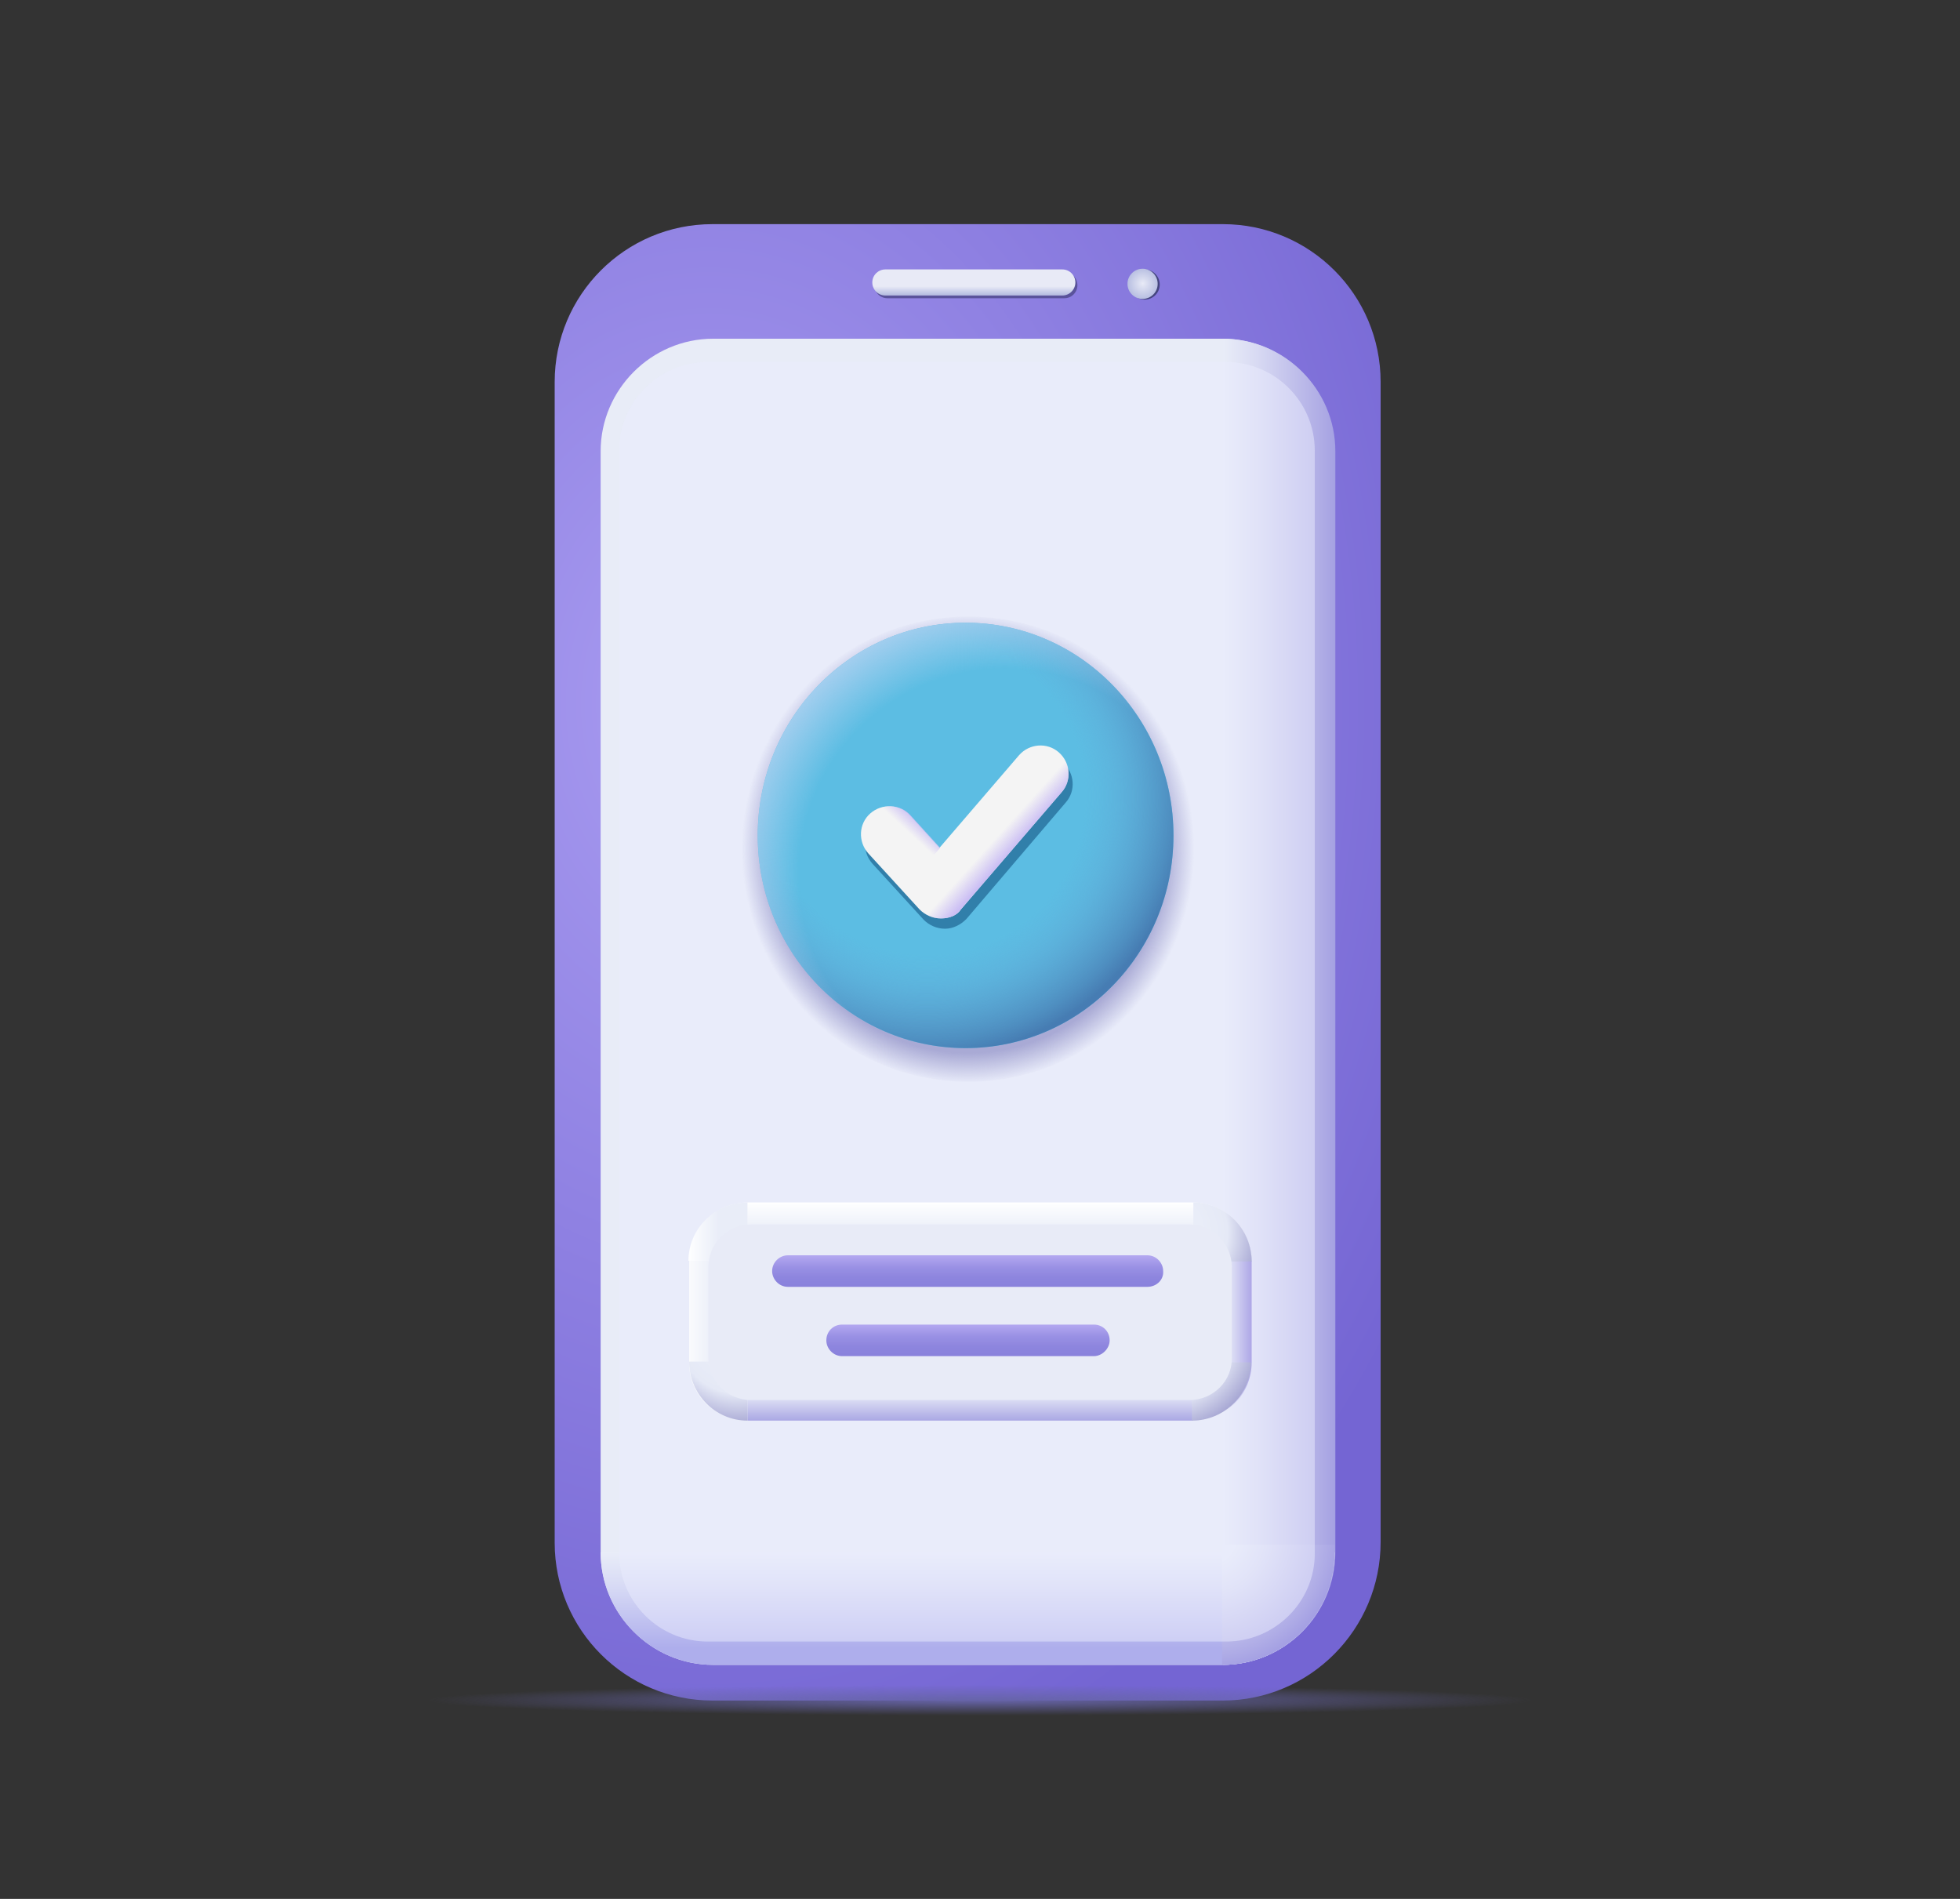 <svg width="160" height="155" viewBox="0 0 160 155" fill="none" xmlns="http://www.w3.org/2000/svg">
<rect x="0" y="0" width="160" height="155" fill="#333333" stroke="none"/>
<path d="M99.824 138.808H58.16C51.048 138.808 45.28 133.04 45.28 125.928V31.176C45.28 24.064 51.048 18.296 58.16 18.296H99.824C106.936 18.296 112.704 24.064 112.704 31.176V125.872C112.704 132.984 106.936 138.808 99.824 138.808Z" fill="url(#paint0_radial_2598_3435)"/>
<path d="M99.768 135.896H58.216C53.176 135.896 49.032 131.752 49.032 126.712V36.832C49.032 31.792 53.176 27.648 58.216 27.648H99.768C104.808 27.648 108.952 31.792 108.952 36.832V126.656C109.008 131.752 104.864 135.896 99.768 135.896Z" fill="#E8ECF7"/>
<path d="M109.008 126.712V36.832C109.008 31.792 104.864 27.648 99.824 27.648V135.896C104.864 135.896 109.008 131.752 109.008 126.712Z" fill="url(#paint1_linear_2598_3435)"/>
<path d="M58.216 135.896H99.768C104.808 135.896 108.952 131.752 108.952 126.712H49.032C49.032 131.752 53.176 135.896 58.216 135.896Z" fill="url(#paint2_linear_2598_3435)"/>
<path d="M108.952 126.096H99.768V135.896C104.864 135.896 108.952 131.752 108.952 126.712C109.008 126.488 108.952 126.32 108.952 126.096Z" fill="url(#paint3_radial_2598_3435)"/>
<path opacity="0.5" d="M100.104 133.992H57.768C53.792 133.992 50.544 130.744 50.544 126.768V36.776C50.544 32.8 53.792 29.552 57.768 29.552H100.104C104.08 29.552 107.328 32.8 107.328 36.776V126.824C107.328 130.744 104.08 133.992 100.104 133.992Z" fill="#EAEDFE"/>
<path d="M86.888 24.344H72.44C71.824 24.344 71.376 23.84 71.376 23.28C71.376 22.664 71.88 22.216 72.44 22.216H86.888C87.504 22.216 87.952 22.72 87.952 23.28C87.952 23.84 87.504 24.344 86.888 24.344Z" fill="#5A539B"/>
<path d="M86.72 24.12H72.272C71.656 24.12 71.208 23.616 71.208 23.056C71.208 22.44 71.712 21.992 72.272 21.992H86.72C87.336 21.992 87.784 22.496 87.784 23.056C87.784 23.616 87.336 24.12 86.72 24.12Z" fill="url(#paint4_linear_2598_3435)"/>
<path d="M93.44 24.456C94.12 24.456 94.672 23.904 94.672 23.224C94.672 22.544 94.12 21.992 93.44 21.992C92.76 21.992 92.208 22.544 92.208 23.224C92.208 23.904 92.76 24.456 93.44 24.456Z" fill="#45457F"/>
<path d="M93.272 24.4C93.953 24.4 94.504 23.848 94.504 23.168C94.504 22.488 93.953 21.936 93.272 21.936C92.592 21.936 92.04 22.488 92.04 23.168C92.04 23.848 92.592 24.4 93.272 24.4Z" fill="url(#paint5_radial_2598_3435)"/>
<path d="M80 140.152C105.423 140.152 126.032 139.55 126.032 138.808C126.032 138.066 105.423 137.464 80 137.464C54.577 137.464 33.968 138.066 33.968 138.808C33.968 139.55 54.577 140.152 80 140.152Z" fill="url(#paint6_radial_2598_3435)"/>
<path d="M97.024 115.96H61.016C58.384 115.96 56.256 113.832 56.256 111.2V102.968C56.256 100.336 58.384 98.208 61.016 98.208H97.024C99.656 98.208 101.784 100.336 101.784 102.968V111.2C101.784 113.832 99.656 115.96 97.024 115.96Z" fill="#E8EBF7"/>
<path d="M61.184 115.96H97.192C99.824 115.96 101.952 113.832 101.952 111.2H56.424C56.424 113.832 58.552 115.96 61.184 115.96Z" fill="url(#paint7_linear_2598_3435)"/>
<path d="M102.176 111.2V102.968C102.176 100.336 100.048 98.208 97.416 98.208V115.96C100.048 115.96 102.176 113.832 102.176 111.2Z" fill="url(#paint8_linear_2598_3435)"/>
<path d="M56.256 103.024V111.256C56.256 113.888 58.384 116.016 61.016 116.016V98.264C58.384 98.264 56.256 100.392 56.256 103.024Z" fill="url(#paint9_linear_2598_3435)"/>
<path d="M97.304 111.2V115.96C99.936 115.96 102.12 113.832 102.12 111.2H97.304Z" fill="url(#paint10_radial_2598_3435)"/>
<path d="M61.016 111.144H56.256C56.256 113.776 58.384 115.96 61.016 115.96V111.144Z" fill="url(#paint11_radial_2598_3435)"/>
<path d="M97.36 98.152H61.072C58.44 98.152 56.256 100.28 56.256 102.912H102.176C102.176 100.28 99.992 98.152 97.36 98.152Z" fill="url(#paint12_linear_2598_3435)"/>
<path d="M97.416 102.968H102.176C102.176 100.336 100.048 98.152 97.416 98.152V102.968Z" fill="url(#paint13_radial_2598_3435)"/>
<path d="M61.016 102.912V98.152C58.384 98.152 56.2 100.28 56.2 102.912H61.016Z" fill="url(#paint14_linear_2598_3435)"/>
<path d="M97.08 114.28H61.296C59.392 114.28 57.824 112.712 57.824 110.808V103.416C57.824 101.512 59.392 99.944 61.296 99.944H97.08C98.984 99.944 100.552 101.512 100.552 103.416V110.808C100.608 112.712 99.04 114.28 97.08 114.28Z" fill="#E8EBF7"/>
<path d="M93.664 105.04H64.32C63.592 105.04 63.032 104.424 63.032 103.752C63.032 103.024 63.648 102.464 64.32 102.464H93.664C94.392 102.464 94.952 103.08 94.952 103.752C95.008 104.48 94.392 105.04 93.664 105.04Z" fill="url(#paint15_linear_2598_3435)"/>
<path d="M89.296 110.696H68.744C68.016 110.696 67.456 110.08 67.456 109.408C67.456 108.68 68.016 108.12 68.744 108.12H89.296C90.024 108.12 90.584 108.68 90.584 109.408C90.584 110.08 89.968 110.696 89.296 110.696Z" fill="url(#paint16_linear_2598_3435)"/>
<path d="M79.048 88.296C89.378 88.296 97.752 79.797 97.752 69.312C97.752 58.828 89.378 50.328 79.048 50.328C68.718 50.328 60.344 58.828 60.344 69.312C60.344 79.797 68.718 88.296 79.048 88.296Z" fill="url(#paint17_radial_2598_3435)"/>
<path d="M78.824 85.552C88.195 85.552 95.792 77.78 95.792 68.192C95.792 58.604 88.195 50.832 78.824 50.832C69.453 50.832 61.856 58.604 61.856 68.192C61.856 77.78 69.453 85.552 78.824 85.552Z" fill="#5CBDE3"/>
<path d="M78.824 85.552C88.195 85.552 95.792 77.78 95.792 68.192C95.792 58.604 88.195 50.832 78.824 50.832C69.453 50.832 61.856 58.604 61.856 68.192C61.856 77.78 69.453 85.552 78.824 85.552Z" fill="url(#paint18_radial_2598_3435)"/>
<path d="M78.824 85.552C88.195 85.552 95.792 77.78 95.792 68.192C95.792 58.604 88.195 50.832 78.824 50.832C69.453 50.832 61.856 58.604 61.856 68.192C61.856 77.78 69.453 85.552 78.824 85.552Z" fill="url(#paint19_radial_2598_3435)"/>
<path d="M77.144 75.808C76.472 75.808 75.856 75.528 75.408 75.08L71.208 70.488C70.368 69.536 70.424 68.08 71.376 67.24C72.328 66.4 73.784 66.456 74.624 67.408L77.032 70.04L83.528 62.48C84.368 61.528 85.824 61.416 86.776 62.256C87.728 63.096 87.84 64.552 87 65.504L78.88 75.024C78.432 75.472 77.816 75.808 77.144 75.808Z" fill="#317FAA"/>
<path d="M76.808 74.968C76.136 74.968 75.52 74.688 75.072 74.24L70.872 69.648C70.032 68.696 70.088 67.24 71.04 66.4C71.992 65.56 73.448 65.616 74.288 66.568L76.696 69.2L83.192 61.64C84.032 60.688 85.488 60.576 86.44 61.416C87.392 62.256 87.504 63.712 86.664 64.664L78.432 74.24C78.152 74.688 77.536 74.968 76.808 74.968C76.864 74.968 76.864 74.968 76.808 74.968Z" fill="#F4F4F4"/>
<path d="M76.808 74.968C76.136 74.968 75.52 74.688 75.072 74.24L70.872 69.648C70.032 68.696 70.088 67.24 71.04 66.4C71.992 65.56 73.448 65.616 74.288 66.568L76.696 69.2L83.192 61.64C84.032 60.688 85.488 60.576 86.44 61.416C87.392 62.256 87.504 63.712 86.664 64.664L78.432 74.24C78.152 74.688 77.536 74.968 76.808 74.968C76.864 74.968 76.864 74.968 76.808 74.968Z" fill="url(#paint20_linear_2598_3435)"/>
<path d="M75.128 74.24L70.928 69.648C70.088 68.696 70.144 67.24 71.096 66.4C72.048 65.56 73.504 65.616 74.344 66.568L76.752 69.2L74.848 71.384L75.128 74.24Z" fill="url(#paint21_linear_2598_3435)"/>
<defs>
<radialGradient id="paint0_radial_2598_3435" cx="0" cy="0" r="1" gradientUnits="userSpaceOnUse" gradientTransform="translate(57.723 57.642) rotate(-90.346) scale(91.034 67.748)">
<stop stop-color="#A99CF1"/>
<stop offset="1" stop-color="#7465D3"/>
</radialGradient>
<linearGradient id="paint1_linear_2598_3435" x1="99.787" y1="81.772" x2="108.996" y2="81.772" gradientUnits="userSpaceOnUse">
<stop stop-color="#E9EDF8"/>
<stop offset="0.292" stop-color="#D9DBF3"/>
<stop offset="0.875" stop-color="#AFACE5"/>
<stop offset="1" stop-color="#A5A1E2"/>
</linearGradient>
<linearGradient id="paint2_linear_2598_3435" x1="78.992" y1="126.712" x2="78.992" y2="135.921" gradientUnits="userSpaceOnUse">
<stop stop-color="#E9EDF8"/>
<stop offset="0.29" stop-color="#D8DBF5"/>
<stop offset="0.846" stop-color="#AEAEEC"/>
</linearGradient>
<radialGradient id="paint3_radial_2598_3435" cx="0" cy="0" r="1" gradientUnits="userSpaceOnUse" gradientTransform="translate(98.446 125.213) scale(10.992 10.992)">
<stop offset="0.219" stop-color="#E9EDF8"/>
<stop offset="0.447" stop-color="#D9DBF3"/>
<stop offset="0.902" stop-color="#AFACE6"/>
<stop offset="1" stop-color="#A5A1E3"/>
</radialGradient>
<linearGradient id="paint4_linear_2598_3435" x1="79.496" y1="24.028" x2="79.496" y2="23.374" gradientUnits="userSpaceOnUse">
<stop stop-color="#B9C0E2"/>
<stop offset="1" stop-color="#E8EAF6"/>
</linearGradient>
<radialGradient id="paint5_radial_2598_3435" cx="0" cy="0" r="1" gradientUnits="userSpaceOnUse" gradientTransform="translate(93.284 23.141) scale(1.684 1.684)">
<stop stop-color="#E8EAF6"/>
<stop offset="0.722" stop-color="#B9C0E2"/>
</radialGradient>
<radialGradient id="paint6_radial_2598_3435" cx="0" cy="0" r="1" gradientUnits="userSpaceOnUse" gradientTransform="translate(80 138.781) scale(45.298 1.251)">
<stop stop-color="#6764A9"/>
<stop offset="1" stop-color="#6764A9" stop-opacity="0"/>
</radialGradient>
<linearGradient id="paint7_linear_2598_3435" x1="79.188" y1="111.212" x2="79.188" y2="115.972" gradientUnits="userSpaceOnUse">
<stop offset="0.492" stop-color="#E9EDF8"/>
<stop offset="0.651" stop-color="#D9DBF3"/>
<stop offset="0.969" stop-color="#AEACE5"/>
<stop offset="1" stop-color="#AAA7E4"/>
</linearGradient>
<linearGradient id="paint8_linear_2598_3435" x1="97.407" y1="107.084" x2="102.167" y2="107.084" gradientUnits="userSpaceOnUse">
<stop offset="0.536" stop-color="#E9EDF8"/>
<stop offset="0.68" stop-color="#DADBF4"/>
<stop offset="0.967" stop-color="#B2ACE8"/>
<stop offset="1" stop-color="#ADA6E7"/>
</linearGradient>
<linearGradient id="paint9_linear_2598_3435" x1="60.991" y1="107.14" x2="56.231" y2="107.14" gradientUnits="userSpaceOnUse">
<stop offset="0.536" stop-color="#E9EDF8"/>
<stop offset="1" stop-color="#FAFBFD"/>
</linearGradient>
<radialGradient id="paint10_radial_2598_3435" cx="0" cy="0" r="1" gradientUnits="userSpaceOnUse" gradientTransform="translate(95.244 109.238) scale(7.657 7.657)">
<stop offset="0.377" stop-color="#E9EDF8"/>
<stop offset="0.656" stop-color="#E5E9F6"/>
<stop offset="1" stop-color="#A6A6D3"/>
</radialGradient>
<radialGradient id="paint11_radial_2598_3435" cx="0" cy="0" r="1" gradientUnits="userSpaceOnUse" gradientTransform="translate(60.306 108.722) rotate(90) scale(7.657 7.657)">
<stop offset="0.377" stop-color="#E9EDF8"/>
<stop offset="0.656" stop-color="#E5E9F6"/>
<stop offset="1" stop-color="#A6A6D3"/>
</radialGradient>
<linearGradient id="paint12_linear_2598_3435" x1="79.216" y1="102.922" x2="79.216" y2="98.162" gradientUnits="userSpaceOnUse">
<stop offset="0.492" stop-color="#E9EDF8"/>
<stop offset="0.921" stop-color="#FBFCFE"/>
<stop offset="1" stop-color="white"/>
</linearGradient>
<radialGradient id="paint13_radial_2598_3435" cx="0" cy="0" r="1" gradientUnits="userSpaceOnUse" gradientTransform="translate(95.183 100.575) rotate(-90) scale(7.657 7.657)">
<stop offset="0.377" stop-color="#E9EDF8"/>
<stop offset="0.656" stop-color="#E5E9F6"/>
<stop offset="1" stop-color="#A6A6D3"/>
</radialGradient>
<linearGradient id="paint14_linear_2598_3435" x1="61.032" y1="100.532" x2="56.191" y2="100.532" gradientUnits="userSpaceOnUse">
<stop offset="0.492" stop-color="#E9EDF8"/>
<stop offset="0.921" stop-color="#FBFCFE"/>
<stop offset="1" stop-color="white"/>
</linearGradient>
<linearGradient id="paint15_linear_2598_3435" x1="78.994" y1="105.057" x2="78.994" y2="102.443" gradientUnits="userSpaceOnUse">
<stop stop-color="#8981DC"/>
<stop offset="0.299" stop-color="#8D85DE"/>
<stop offset="0.605" stop-color="#9990E4"/>
<stop offset="0.913" stop-color="#AEA3EE"/>
<stop offset="1" stop-color="#B5AAF1"/>
</linearGradient>
<linearGradient id="paint16_linear_2598_3435" x1="79.02" y1="110.688" x2="79.02" y2="108.074" gradientUnits="userSpaceOnUse">
<stop stop-color="#8981DC"/>
<stop offset="0.299" stop-color="#8D85DE"/>
<stop offset="0.605" stop-color="#9990E4"/>
<stop offset="0.913" stop-color="#AEA3EE"/>
<stop offset="1" stop-color="#B5AAF1"/>
</linearGradient>
<radialGradient id="paint17_radial_2598_3435" cx="0" cy="0" r="1" gradientUnits="userSpaceOnUse" gradientTransform="translate(79.022 69.312) scale(18.505 19.178)">
<stop offset="0.869" stop-color="#A9AAD5"/>
<stop offset="1" stop-color="#A9AAD5" stop-opacity="0"/>
</radialGradient>
<radialGradient id="paint18_radial_2598_3435" cx="0" cy="0" r="1" gradientUnits="userSpaceOnUse" gradientTransform="translate(75.669 64.985) scale(26.692)">
<stop offset="0.483" stop-color="#64A7D6" stop-opacity="0"/>
<stop offset="0.581" stop-color="#5D9DCE" stop-opacity="0.297"/>
<stop offset="0.746" stop-color="#4B83B8" stop-opacity="0.798"/>
<stop offset="0.796" stop-color="#4579B0" stop-opacity="0.952"/>
</radialGradient>
<radialGradient id="paint19_radial_2598_3435" cx="0" cy="0" r="1" gradientUnits="userSpaceOnUse" gradientTransform="translate(82.031 71.4) rotate(180) scale(26.692)">
<stop offset="0.63" stop-color="#AAD0F0" stop-opacity="0"/>
<stop offset="0.83" stop-color="#AAD0F0"/>
</radialGradient>
<linearGradient id="paint20_linear_2598_3435" x1="79.758" y1="66.817" x2="82.808" y2="69.57" gradientUnits="userSpaceOnUse">
<stop offset="0.536" stop-color="#CBBEF4" stop-opacity="0"/>
<stop offset="0.936" stop-color="#CBBEF4"/>
</linearGradient>
<linearGradient id="paint21_linear_2598_3435" x1="73.213" y1="70.163" x2="75.715" y2="67.473" gradientUnits="userSpaceOnUse">
<stop offset="0.619" stop-color="#CBBEF4" stop-opacity="0"/>
<stop offset="1" stop-color="#CBBEF4"/>
</linearGradient>
</defs>
</svg>